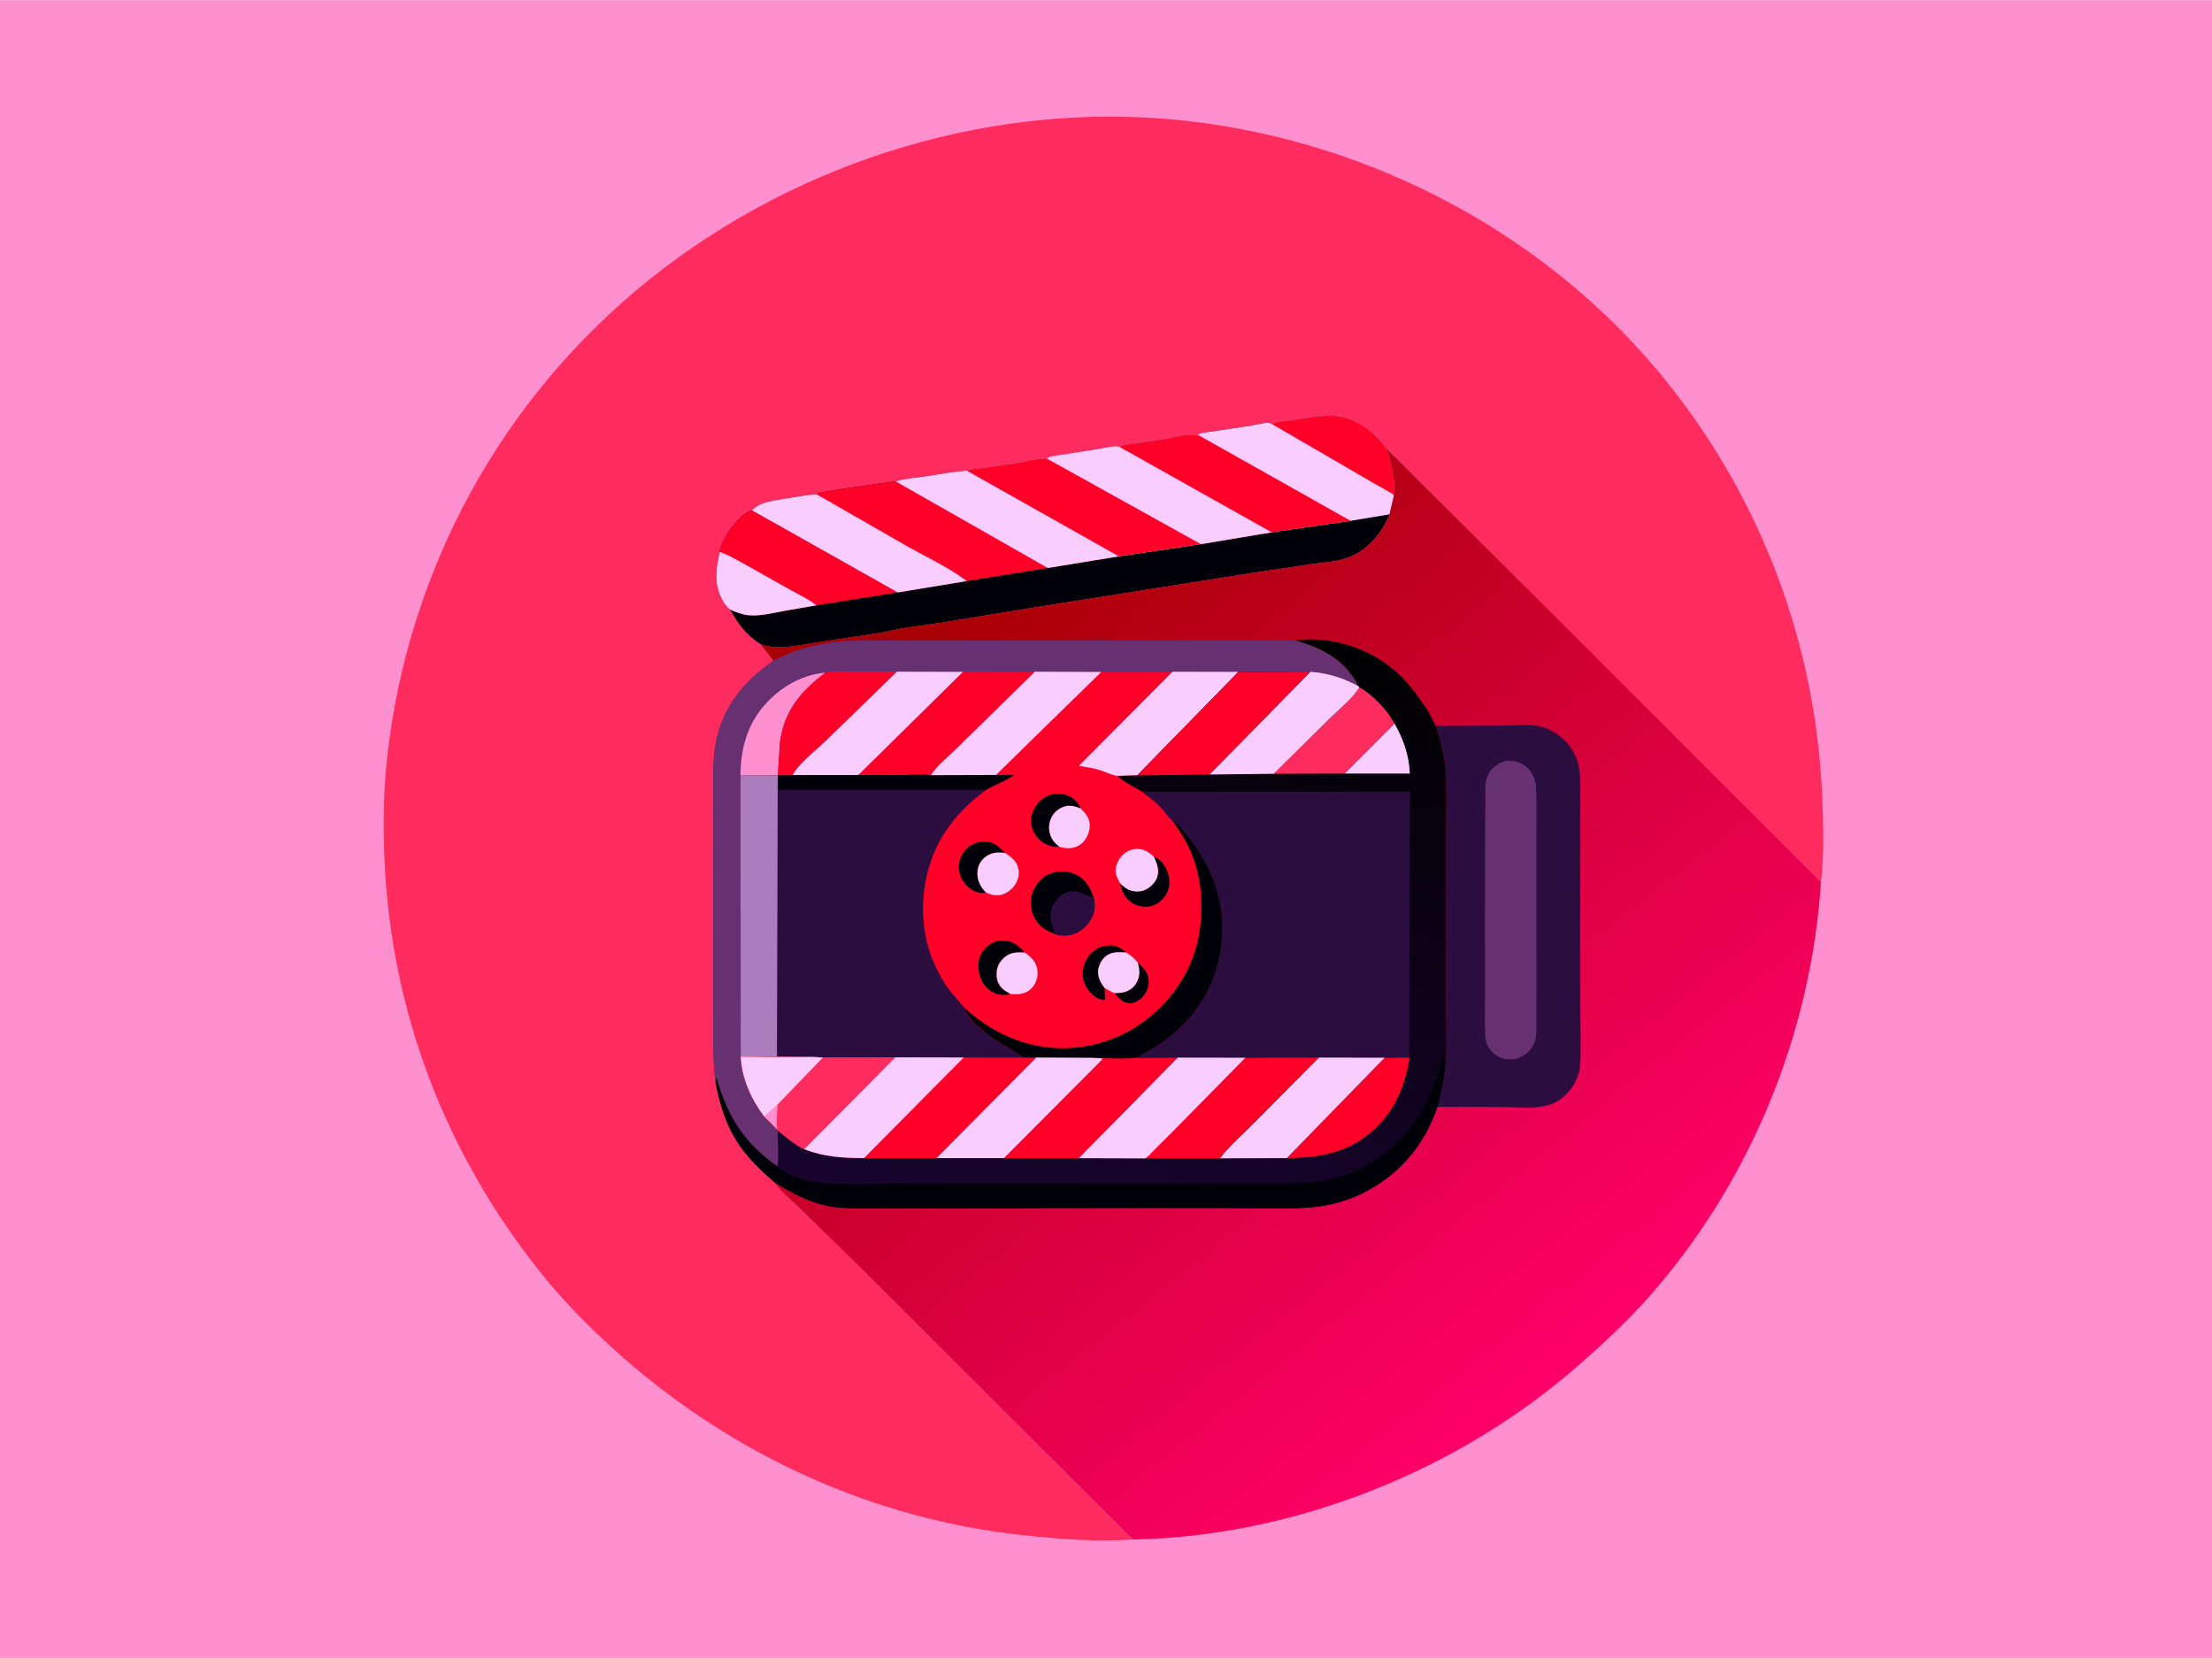<svg version="1.1" xmlns="http://www.w3.org/2000/svg" style="display: block;" viewBox="0 0 2048 1535" width="1366" height="1024">
<defs>
	<linearGradient id="Gradient1" gradientUnits="userSpaceOnUse" x1="860.788" y1="533.156" x2="1454.19" y2="1269.6">
		<stop class="stop0" offset="0" stop-opacity="1" stop-color="rgb(165,0,0)"/>
		<stop class="stop1" offset="1" stop-opacity="1" stop-color="rgb(255,1,105)"/>
	</linearGradient>
	<linearGradient id="Gradient2" gradientUnits="userSpaceOnUse" x1="1107.22" y1="572.633" x2="1006.81" y2="1137.31">
		<stop class="stop0" offset="0" stop-opacity="1" stop-color="rgb(0,0,1)"/>
		<stop class="stop1" offset="1" stop-opacity="1" stop-color="rgb(24,4,45)"/>
	</linearGradient>
</defs>
<path transform="translate(0,0)" fill="rgb(254,144,208)" d="M -0 -0 L 2048 0 L 2048 1535 L -0 1535 L -0 -0 z"/>
<path transform="translate(0,0)" fill="rgb(254,44,94)" d="M 1048.86 1425.33 C 1015.18 1427.7 980.371 1424.94 946.876 1421.32 C 809.671 1406.51 681.823 1348.52 578.047 1257.89 C 550.438 1233.78 524.381 1207.9 501.398 1179.27 C 412.386 1068.37 361.545 935.972 355.898 793.635 C 354.689 763.154 355.052 731.834 358.407 701.476 C 377.733 526.636 464.831 367.46 602.515 257.66 C 740.848 147.342 923.104 91.9 1099.43 111.883 C 1272.21 131.464 1436.42 218.967 1544.98 355.59 C 1631.57 464.561 1680.95 596.851 1687.02 735.831 C 1688.18 762.342 1689.02 790.142 1685.98 816.517 L 1436.34 566.93 L 1283.47 414.879 C 1288.27 429.152 1291.82 443.573 1290.64 458.799 L 1286.57 476.081 C 1279.56 493.098 1267.27 508.274 1250 515.422 C 1238.54 520.165 1225.39 520.586 1213.22 522.366 L 1157.62 530.641 L 956.571 562.489 L 870.295 576.627 C 853.048 579.388 834.866 580.893 817.965 585.421 L 755.607 594.858 C 739.359 597.268 720.356 602.394 704.457 596.49 L 716.177 611.655 C 688.633 630.415 669.036 654.268 662.63 687.871 C 659.223 705.742 660.463 724.908 660.399 743.081 L 660.298 827.108 L 660.33 930.148 C 660.345 953.914 659.36 977.985 662.306 1001.6 L 662.427 1001.7 C 666.099 1020.92 671.358 1039.24 681.806 1056.01 C 691.067 1070.87 703.732 1083 716.878 1094.4 C 722.519 1103.29 733.245 1111.71 740.789 1119.13 L 797.74 1174.74 L 944.027 1320.91 L 1048.86 1425.33 z"/>
<path transform="translate(0,0)" fill="rgb(0,0,8)" d="M 1177.61 392.505 C 1182.71 389.7 1190.59 389.79 1196.42 388.978 C 1212.73 386.705 1229.75 382.049 1246.01 386.764 C 1260.95 391.098 1274.4 402.404 1283.47 414.879 C 1288.27 429.152 1291.82 443.573 1290.64 458.799 L 1286.57 476.081 C 1279.56 493.098 1267.27 508.274 1250 515.422 C 1238.54 520.165 1225.39 520.586 1213.22 522.366 L 1157.62 530.641 L 956.571 562.489 L 870.295 576.627 C 853.048 579.388 834.866 580.893 817.965 585.421 L 755.607 594.858 C 739.359 597.268 720.356 602.394 704.457 596.49 C 691.253 588.336 683.49 577.731 676.003 564.371 C 673.781 562.514 671.977 560.708 670.431 558.248 C 660.535 542.498 662.527 527.974 666.394 510.87 C 667.249 504.852 670.537 498.56 673.797 493.495 C 678.046 486.895 688.203 474.15 696.254 472.411 C 703.61 464.301 717.669 463.092 727.75 461.433 C 737.073 459.9 746.43 458.204 755.85 457.432 C 760.016 454.506 818.552 447.225 829.164 445.548 C 837.775 442.916 847.59 442.302 856.5 440.994 C 869.31 439.112 882.185 436.643 895.09 435.584 C 900.262 433.797 906.209 433.581 911.628 432.886 L 938.544 429.068 C 948.344 427.614 959.192 424.435 968.97 424.34 C 972.849 421.911 979.343 421.603 983.864 420.859 L 1016.8 415.66 C 1022.76 414.739 1030.13 412.539 1036.01 413.449 C 1039.96 411.524 1044.21 411.437 1048.5 410.817 L 1071.62 407.484 C 1083.09 405.78 1097.7 401.333 1108.93 402.397 C 1109.61 401.944 1109.75 401.809 1110.63 401.5 C 1114.84 400.028 1120.4 399.768 1124.9 399.038 L 1157.04 394.172 C 1162.5 393.356 1169.05 391.342 1174.5 391.426 C 1175.74 391.445 1176.55 391.945 1177.61 392.505 z"/>
<path transform="translate(0,0)" fill="rgb(255,0,41)" d="M 666.394 510.87 C 667.249 504.852 670.537 498.56 673.797 493.495 C 678.046 486.895 688.203 474.15 696.254 472.411 L 831.232 548.436 L 755.894 560.389 L 726.246 565.516 C 715.726 567.422 703.383 570.63 692.708 569.507 C 687.051 568.911 681.201 566.608 676.003 564.371 C 673.781 562.514 671.977 560.708 670.431 558.248 C 660.535 542.498 662.527 527.974 666.394 510.87 z"/>
<path transform="translate(0,0)" fill="rgb(250,205,255)" d="M 666.394 510.87 C 675.502 514.21 684.013 519.282 692.489 523.971 L 729.273 544.668 C 737.784 549.546 748.312 554.268 755.894 560.389 L 726.246 565.516 C 715.726 567.422 703.383 570.63 692.708 569.507 C 687.051 568.911 681.201 566.608 676.003 564.371 C 673.781 562.514 671.977 560.708 670.431 558.248 C 660.535 542.498 662.527 527.974 666.394 510.87 z"/>
<path transform="translate(0,0)" fill="rgb(255,0,41)" d="M 829.164 445.548 C 837.775 442.916 847.59 442.302 856.5 440.994 C 869.31 439.112 882.185 436.643 895.09 435.584 L 1036.08 515.009 L 970.122 525.799 L 895.035 537.903 L 831.232 548.436 L 696.254 472.411 C 703.61 464.301 717.669 463.092 727.75 461.433 C 737.073 459.9 746.43 458.204 755.85 457.432 C 760.016 454.506 818.552 447.225 829.164 445.548 z"/>
<path transform="translate(0,0)" fill="rgb(250,205,255)" d="M 829.164 445.548 C 837.775 442.916 847.59 442.302 856.5 440.994 C 869.31 439.112 882.185 436.643 895.09 435.584 L 1036.08 515.009 L 970.122 525.799 L 829.164 445.548 z"/>
<path transform="translate(0,0)" fill="rgb(250,205,255)" d="M 696.254 472.411 C 703.61 464.301 717.669 463.092 727.75 461.433 C 737.073 459.9 746.43 458.204 755.85 457.432 L 841.29 506.464 C 858.355 516.016 877.915 525.139 893.509 536.791 L 895.035 537.903 L 831.232 548.436 L 696.254 472.411 z"/>
<path transform="translate(0,0)" fill="rgb(250,205,255)" d="M 1177.61 392.505 C 1182.71 389.7 1190.59 389.79 1196.42 388.978 C 1212.73 386.705 1229.75 382.049 1246.01 386.764 C 1260.95 391.098 1274.4 402.404 1283.47 414.879 C 1288.27 429.152 1291.82 443.573 1290.64 458.799 L 1286.57 476.081 L 1250.5 482.13 L 1177.3 492.765 L 1111.8 503.681 L 1036.08 515.009 L 895.09 435.584 C 900.262 433.797 906.209 433.581 911.628 432.886 L 938.544 429.068 C 948.344 427.614 959.192 424.435 968.97 424.34 C 972.849 421.911 979.343 421.603 983.864 420.859 L 1016.8 415.66 C 1022.76 414.739 1030.13 412.539 1036.01 413.449 C 1039.96 411.524 1044.21 411.437 1048.5 410.817 L 1071.62 407.484 C 1083.09 405.78 1097.7 401.333 1108.93 402.397 C 1109.61 401.944 1109.75 401.809 1110.63 401.5 C 1114.84 400.028 1120.4 399.768 1124.9 399.038 L 1157.04 394.172 C 1162.5 393.356 1169.05 391.342 1174.5 391.426 C 1175.74 391.445 1176.55 391.945 1177.61 392.505 z"/>
<path transform="translate(0,0)" fill="rgb(255,0,41)" d="M 1177.61 392.505 C 1182.71 389.7 1190.59 389.79 1196.42 388.978 C 1212.73 386.705 1229.75 382.049 1246.01 386.764 C 1260.95 391.098 1274.4 402.404 1283.47 414.879 C 1288.27 429.152 1291.82 443.573 1290.64 458.799 C 1289.36 456.723 1286.5 455.586 1284.4 454.401 L 1267.54 444.784 L 1177.61 392.505 z"/>
<path transform="translate(0,0)" fill="rgb(255,0,41)" d="M 1036.01 413.449 C 1039.96 411.524 1044.21 411.437 1048.5 410.817 L 1071.62 407.484 C 1083.09 405.78 1097.7 401.333 1108.93 402.397 L 1250.5 482.13 L 1177.3 492.765 L 1036.01 413.449 z"/>
<path transform="translate(0,0)" fill="rgb(255,0,41)" d="M 968.97 424.34 C 972.849 421.911 979.343 421.603 983.864 420.859 L 1016.8 415.66 C 1022.76 414.739 1030.13 412.539 1036.01 413.449 L 1177.3 492.765 L 1111.8 503.681 L 1036.08 515.009 L 895.09 435.584 C 900.262 433.797 906.209 433.581 911.628 432.886 L 938.544 429.068 C 948.344 427.614 959.192 424.435 968.97 424.34 z"/>
<path transform="translate(0,0)" fill="rgb(250,205,255)" d="M 968.97 424.34 C 972.849 421.911 979.343 421.603 983.864 420.859 L 1016.8 415.66 C 1022.76 414.739 1030.13 412.539 1036.01 413.449 L 1177.3 492.765 L 1111.8 503.681 L 968.97 424.34 z"/>
<path transform="translate(0,0)" fill="url(#Gradient1)" d="M 1283.47 414.879 L 1436.34 566.93 L 1685.98 816.517 C 1676.79 957.866 1619.91 1095.67 1525.87 1201.59 C 1506.17 1223.78 1484.24 1244.1 1461.95 1263.66 C 1350.01 1361.91 1198.12 1422.57 1048.86 1425.33 L 944.027 1320.91 L 797.74 1174.74 L 740.789 1119.13 C 733.245 1111.71 722.519 1103.29 716.878 1094.4 C 703.732 1083 691.067 1070.87 681.806 1056.01 C 671.358 1039.24 666.099 1020.92 662.427 1001.7 L 662.306 1001.6 C 659.36 977.985 660.345 953.914 660.33 930.148 L 660.298 827.108 L 660.399 743.081 C 660.463 724.908 659.223 705.742 662.63 687.871 C 669.036 654.268 688.633 630.415 716.177 611.655 L 704.457 596.49 C 720.356 602.394 739.359 597.268 755.607 594.858 L 817.965 585.421 C 834.866 580.893 853.048 579.388 870.295 576.627 L 956.571 562.489 L 1157.62 530.641 L 1213.22 522.366 C 1225.39 520.586 1238.54 520.165 1250 515.422 C 1267.27 508.274 1279.56 493.098 1286.57 476.081 L 1290.64 458.799 C 1291.82 443.573 1288.27 429.152 1283.47 414.879 z"/>
<path transform="translate(0,0)" fill="rgb(43,13,63)" d="M 1329.28 672.002 L 1390.08 671.792 C 1401.95 671.76 1419.06 669.587 1430.17 673.665 C 1442.52 678.196 1452.55 687.273 1458.36 699.15 C 1461.05 704.638 1462.36 710.917 1462.74 716.979 C 1463.65 731.568 1462.93 746.668 1462.95 761.304 L 1463.07 848.799 L 1463.18 939.543 C 1463.19 954.905 1463.89 970.675 1463.01 986 C 1462.8 989.655 1462.05 992.902 1460.78 996.331 C 1456.8 1007.13 1449.09 1016.47 1438.51 1021.31 C 1424.67 1027.62 1404.55 1024.88 1389.58 1024.86 L 1330.87 1024.71 C 1334.88 1010.97 1337.06 998.391 1338.25 984.114 C 1340.04 971.071 1338.98 956.964 1338.98 943.799 L 1338.91 869.803 L 1338.81 770.652 C 1338.82 751.633 1339.77 732.002 1338.29 713.054 C 1337.13 698.264 1334 685.943 1329.28 672.002 z"/>
<path transform="translate(0,0)" fill="rgb(102,48,113)" d="M 1394.42 704.174 C 1398.48 703.918 1402.17 704.342 1406 705.746 C 1412.54 708.144 1417.45 713.262 1420.12 719.636 C 1421.14 722.075 1421.86 724.917 1422.01 727.563 C 1423.24 748.263 1422.32 769.631 1422.44 790.408 L 1422.59 914.221 L 1422.44 946.393 C 1422.4 952.452 1423.01 960.18 1420.5 965.767 C 1416.88 973.791 1412.04 977.088 1404.01 980.264 C 1399.26 980.79 1395.3 981.161 1390.65 979.644 C 1384.45 977.623 1379.56 972.86 1376.91 966.929 C 1375.85 964.566 1375.28 961.633 1375.12 959.059 C 1374.39 946.479 1374.96 933.519 1374.93 920.906 L 1374.91 846.591 L 1375.01 769.383 L 1375.29 726.712 C 1375.47 723.434 1376.31 720.453 1377.7 717.475 C 1381.19 710.019 1386.96 706.752 1394.42 704.174 z"/>
<path transform="translate(0,0)" fill="rgb(102,48,113)" d="M 704.457 596.49 C 720.356 602.394 739.359 597.268 755.607 594.858 L 817.965 585.421 L 817.434 587.032 C 809.538 588.54 799.479 588.871 792 591.51 C 797.948 591.508 829.428 593.056 832 590.51 L 1024.86 591.591 L 1025.68 592.805 L 1199.53 592.848 C 1223.63 599.826 1244.07 610.007 1256.61 633.066 L 1257.55 635.108 C 1242.91 627.166 1229.88 623.253 1213.31 621.771 L 1146.65 621.981 L 1085.6 621.848 L 1019.62 622.064 L 958.169 621.838 L 885.033 693.501 C 878.04 700.512 866.977 709.3 861.923 717.612 C 854.538 716.705 845.943 717.482 838.415 717.463 L 777.536 717.657 L 734.013 717.682 L 720.157 718.065 L 685.575 718.135 L 685.809 978.282 C 686.843 998.638 695.44 1017.66 707.657 1033.83 L 719.618 1045.72 L 719.955 1046.43 C 720.003 1057.05 721.383 1069.55 719.759 1079.93 C 689.46 1058.99 673.366 1033.78 663.5 998.553 L 662.427 1001.7 L 662.306 1001.6 C 659.36 977.985 660.345 953.914 660.33 930.148 L 660.298 827.108 L 660.399 743.081 C 660.463 724.908 659.223 705.742 662.63 687.871 C 669.036 654.268 688.633 630.415 716.177 611.655 L 704.457 596.49 z"/>
<path transform="translate(0,0)" fill="rgb(168,0,4)" d="M 704.457 596.49 C 720.356 602.394 739.359 597.268 755.607 594.858 L 817.965 585.421 L 817.434 587.032 C 809.538 588.54 799.479 588.871 792 591.51 C 797.948 591.508 829.428 593.056 832 590.51 L 1024.86 591.591 L 1025.68 592.805 L 850.866 592.859 L 805.129 593.073 C 795.44 593.14 785.517 592.775 775.89 593.941 C 754.659 596.512 735.066 601.332 716.177 611.655 L 704.457 596.49 z"/>
<path transform="translate(0,0)" fill="rgb(254,144,208)" d="M 685.575 718.135 C 685.672 694.804 691.01 673.002 706.281 654.643 C 720.974 636.979 741.285 624.762 764.312 622.625 C 741.487 639.927 726.103 657.89 722.108 687.287 L 720.157 718.065 L 685.575 718.135 z"/>
<path transform="translate(0,0)" fill="rgb(255,0,41)" d="M 764.312 622.625 C 771.625 620.969 779.988 621.685 787.484 621.671 L 830.482 621.775 L 764.249 686.189 C 757.43 692.715 736.519 709.721 734.013 717.682 L 720.157 718.065 L 722.108 687.287 C 726.103 657.89 741.487 639.927 764.312 622.625 z"/>
<path transform="translate(0,0)" fill="rgb(250,205,255)" d="M 830.482 621.775 L 891.69 622.002 L 817.213 695.489 L 801.179 711.179 C 799.349 712.948 796.688 716.198 794.539 717.409 C 792.508 718.554 780.604 717.612 777.536 717.657 L 734.013 717.682 C 736.519 709.721 757.43 692.715 764.249 686.189 L 830.482 621.775 z"/>
<path transform="translate(0,0)" fill="rgb(255,0,41)" d="M 891.69 622.002 L 958.169 621.838 L 885.033 693.501 C 878.04 700.512 866.977 709.3 861.923 717.612 C 854.538 716.705 845.943 717.482 838.415 717.463 L 777.536 717.657 C 780.604 717.612 792.508 718.554 794.539 717.409 C 796.688 716.198 799.349 712.948 801.179 711.179 L 817.213 695.489 L 891.69 622.002 z"/>
<path transform="translate(0,0)" fill="rgb(43,13,63)" d="M 922.103 717.433 L 939.322 717.251 C 931.829 722.845 921.524 726.365 913.268 731.164 C 882.714 753.435 862.249 781.844 856.355 820.031 C 850.932 855.163 858.569 889.041 879.85 917.629 L 893.369 933.374 C 893.858 940.117 906.813 951.25 912.142 955.832 C 923.011 965.177 935.957 970.429 947.067 979.114 L 892.298 979.041 L 828.727 978.907 L 761.891 979.041 L 759.18 978.922 L 685.809 978.282 L 685.575 718.135 L 720.157 718.065 L 734.013 717.682 L 777.536 717.657 L 838.415 717.463 C 845.943 717.482 854.538 716.705 861.923 717.612 L 922.103 717.433 z"/>
<path transform="translate(0,0)" fill="rgb(0,0,8)" d="M 922.103 717.433 L 939.322 717.251 C 931.829 722.845 921.524 726.365 913.268 731.164 L 720.05 731.154 L 720.157 718.065 L 734.013 717.682 L 777.536 717.657 L 838.415 717.463 C 845.943 717.482 854.538 716.705 861.923 717.612 L 922.103 717.433 z"/>
<path transform="translate(0,0)" fill="rgb(172,125,189)" d="M 685.575 718.135 L 720.157 718.065 L 720.05 731.154 L 719.333 977.981 L 744.017 978.235 C 748.956 978.293 754.342 977.89 759.18 978.922 L 685.809 978.282 L 685.575 718.135 z"/>
<path transform="translate(0,0)" fill="rgb(255,0,41)" d="M 1085.6 621.848 L 1146.65 621.981 L 1052.92 717.861 L 1035.16 718.306 C 1037.36 722.666 1052.84 729.878 1057.73 733.005 C 1063.79 737.668 1069.94 742.385 1075.26 747.909 C 1077.21 749.935 1083.26 758.494 1085.28 759.197 C 1090.37 761.712 1094.05 766.942 1097.59 771.284 C 1109.83 786.29 1119.2 801.699 1125.44 820.119 C 1135.67 850.346 1133.35 886.748 1119.19 915.371 C 1108.14 937.688 1092.78 953.734 1072.33 967.604 C 1066.05 971.858 1059.23 975.095 1052.95 979.218 C 1039.34 980.815 1024.27 979.516 1010.51 979.383 L 959.237 979.157 L 947.067 979.114 C 935.957 970.429 923.011 965.177 912.142 955.832 C 906.813 951.25 893.858 940.117 893.369 933.374 L 879.85 917.629 C 858.569 889.041 850.932 855.163 856.355 820.031 C 862.249 781.844 882.714 753.435 913.268 731.164 C 921.524 726.365 931.829 722.845 939.322 717.251 L 922.103 717.433 L 861.923 717.612 C 866.977 709.3 878.04 700.512 885.033 693.501 L 958.169 621.838 L 1019.62 622.064 L 1085.6 621.848 z"/>
<path transform="translate(0,0)" fill="rgb(0,0,8)" d="M 1053.51 891.038 C 1058.38 895.511 1063.08 900.497 1063.52 907.5 C 1063.87 912.999 1061.67 918.915 1057.9 922.932 C 1055.07 925.949 1050.58 928.704 1046.33 928.775 C 1041.43 928.857 1037.65 925.896 1034.46 922.5 L 1031.86 919.418 C 1034.48 919.322 1037.22 919.271 1039.8 918.769 C 1044.47 917.858 1049.33 914.732 1051.8 910.608 C 1055.89 903.768 1055.17 898.33 1053.51 891.038 z"/>
<path transform="translate(0,0)" fill="rgb(0,0,8)" d="M 1022.65 914.605 L 1023.17 925 L 1021.5 925.986 C 1018.4 925.056 1015.48 924.118 1012.88 922.131 C 1007.51 918.039 1003.16 910.897 1002.47 904.131 C 1001.74 896.955 1004.47 889.2 1009.07 883.72 C 1013.57 878.365 1020.09 875.613 1027 875.259 C 1033.46 874.927 1038.13 877.716 1042.72 881.801 C 1035.73 881.424 1028.62 880.807 1023.03 885.908 C 1019.52 889.106 1016.64 894.994 1016.68 899.784 C 1016.72 905.811 1019.2 909.819 1022.65 914.605 z"/>
<path transform="translate(0,0)" fill="rgb(0,0,8)" d="M 1068.32 793.132 C 1073.14 794.613 1077.23 799.315 1079.45 803.728 C 1082.75 810.296 1083.88 817.468 1081.32 824.466 C 1079.18 830.342 1074.25 835.459 1068.5 837.915 C 1063.02 840.254 1055.83 839.75 1050.54 837.195 C 1044.06 834.075 1040.16 828.686 1037.99 821.942 C 1037.56 820.615 1037.34 819.569 1037.32 818.178 C 1039.54 820.012 1041.95 822.194 1044.54 823.481 C 1048.74 825.571 1054.91 825.873 1059.33 824.197 C 1064.27 822.321 1069.57 817.351 1071.3 812.276 C 1073.68 805.315 1071.1 799.39 1068.32 793.132 z"/>
<path transform="translate(0,0)" fill="rgb(0,0,8)" d="M 913.038 826.379 L 910.174 826.681 C 905.088 826.947 900.095 824.516 896.379 821.155 C 891.516 816.756 888.032 810.669 887.771 804.024 C 887.517 797.578 889.645 791.226 894.108 786.481 C 898.863 781.424 905.074 779.195 911.92 779.166 C 920.237 779.13 925.083 784.138 930.55 789.623 C 923.401 788.848 917.757 788.933 911.818 793.774 C 907.897 796.969 905.374 801.635 905.014 806.697 C 904.487 814.11 907.05 819.865 911.901 825.254 L 913.038 826.379 z"/>
<path transform="translate(0,0)" fill="rgb(0,0,8)" d="M 980.863 783.977 C 978.105 784.058 975.565 783.913 972.898 783.203 C 966.312 781.448 961.145 777.444 957.744 771.48 C 954.533 765.851 953.674 759.112 955.693 752.889 C 958.013 745.738 963.51 739.684 970.338 736.619 C 975.514 734.295 983.006 734.307 988.262 736.397 C 993.862 738.622 998.329 742.982 1000.75 748.488 C 994.372 746.145 989.085 744.562 982.62 747.802 C 977.592 750.321 973.905 754.554 972.246 759.942 C 970.626 765.207 971.086 770.858 973.624 775.783 C 975.401 779.229 977.965 781.507 980.863 783.977 z"/>
<path transform="translate(0,0)" fill="rgb(0,0,8)" d="M 935.762 920.394 C 933.198 921.022 930.145 921.172 927.5 921.016 C 921.745 920.678 916.124 917.553 912.436 913.203 C 907.199 907.024 905.247 898.633 906.007 890.698 C 906.596 884.554 910.469 879.034 915.177 875.242 C 919.822 871.501 925.838 870.189 931.694 870.914 C 938.527 871.76 944.594 876.538 948.72 881.772 C 941.477 881.537 935.202 881.459 929.508 886.756 C 925.219 890.746 922.892 895.222 922.753 901.152 C 922.627 906.575 923.896 910.981 927.804 914.964 C 929.957 917.158 933.129 918.822 935.762 920.394 z"/>
<path transform="translate(0,0)" fill="rgb(250,205,255)" d="M 1022.65 914.605 C 1019.2 909.819 1016.72 905.811 1016.68 899.784 C 1016.64 894.994 1019.52 889.106 1023.03 885.908 C 1028.62 880.807 1035.73 881.424 1042.72 881.801 C 1047.07 884.492 1050.07 887.132 1053.37 891.04 L 1053.51 891.038 C 1055.17 898.33 1055.89 903.768 1051.8 910.608 C 1049.33 914.732 1044.47 917.858 1039.8 918.769 C 1037.22 919.271 1034.48 919.322 1031.86 919.418 C 1028.58 918.127 1025.68 916.386 1022.65 914.605 z"/>
<path transform="translate(0,0)" fill="rgb(250,205,255)" d="M 980.863 783.977 C 977.965 781.507 975.401 779.229 973.624 775.783 C 971.086 770.858 970.626 765.207 972.246 759.942 C 973.905 754.554 977.592 750.321 982.62 747.802 C 989.085 744.562 994.372 746.145 1000.75 748.488 C 1005.47 753.367 1009.34 757.978 1008.95 765.28 C 1008.65 771.094 1005.57 777.676 1000.97 781.27 C 996.217 784.98 991.011 785.789 985.163 784.937 L 980.863 783.977 z"/>
<path transform="translate(0,0)" fill="rgb(250,205,255)" d="M 935.762 920.394 C 933.129 918.822 929.957 917.158 927.804 914.964 C 923.896 910.981 922.627 906.575 922.753 901.152 C 922.892 895.222 925.219 890.746 929.508 886.756 C 935.202 881.459 941.477 881.537 948.72 881.772 C 954.732 886.202 959.214 889.979 960.471 897.787 C 961.293 902.893 959.876 908.759 956.808 912.938 C 953.385 917.6 948.492 919.881 942.849 920.434 L 935.762 920.394 z"/>
<path transform="translate(0,0)" fill="rgb(250,205,255)" d="M 913.038 826.379 L 911.901 825.254 C 907.05 819.865 904.487 814.11 905.014 806.697 C 905.374 801.635 907.897 796.969 911.818 793.774 C 917.757 788.933 923.401 788.848 930.55 789.623 C 936.284 793.231 941.14 796.999 942.838 804 C 944.026 808.899 942.699 814.589 940.005 818.781 C 936.946 823.539 931.639 827.586 926 828.581 C 921.284 829.414 917.328 828.261 913.038 826.379 z"/>
<path transform="translate(0,0)" fill="rgb(250,205,255)" d="M 1037.32 818.178 C 1035.36 814.776 1033.06 810.684 1032.85 806.7 C 1032.59 802.016 1035.32 795.988 1038.43 792.509 C 1041.76 788.786 1046.76 786.163 1051.76 785.957 C 1058.94 785.662 1063.25 788.486 1068.32 793.132 C 1071.1 799.39 1073.68 805.315 1071.3 812.276 C 1069.57 817.351 1064.27 822.321 1059.33 824.197 C 1054.91 825.873 1048.74 825.571 1044.54 823.481 C 1041.95 822.194 1039.54 820.012 1037.32 818.178 z"/>
<path transform="translate(0,0)" fill="rgb(0,0,8)" d="M 976.704 864.588 L 975.017 864.038 C 966.979 861.14 960.65 856.055 957.076 848.197 C 953.988 841.408 953.421 832.93 956.131 825.936 C 958.8 819.05 964.409 811.95 971.402 809.183 C 979.561 805.955 988.365 805.781 996.325 809.639 C 1005.04 813.865 1009.71 822.118 1012.54 830.966 C 1014.33 838.49 1013.68 844.926 1009.71 851.703 C 1005.92 858.168 998.549 863.873 991.173 865.497 C 986.759 866.468 980.883 866.302 976.704 864.588 z"/>
<path transform="translate(0,0)" fill="rgb(43,13,63)" d="M 976.704 864.588 C 974.148 856.926 971.496 851.908 973.174 843.526 C 974.457 837.116 978.256 831.39 983.953 828.05 C 996.058 820.952 1000.81 828.046 1011.92 830.824 L 1012.54 830.966 C 1014.33 838.49 1013.68 844.926 1009.71 851.703 C 1005.92 858.168 998.549 863.873 991.173 865.497 C 986.759 866.468 980.883 866.302 976.704 864.588 z"/>
<path transform="translate(0,0)" fill="rgb(250,205,255)" d="M 1085.6 621.848 L 1146.65 621.981 L 1052.92 717.861 L 1035.16 718.306 C 1029.81 717.987 1023.25 714.4 1018 712.846 C 1011.73 710.99 1005.28 709.979 998.821 709.015 L 1085.6 621.848 z"/>
<path transform="translate(0,0)" fill="rgb(250,205,255)" d="M 958.169 621.838 L 1019.62 622.064 L 922.103 717.433 L 861.923 717.612 C 866.977 709.3 878.04 700.512 885.033 693.501 L 958.169 621.838 z"/>
<path transform="translate(0,0)" fill="rgb(0,0,8)" d="M 1085.28 759.197 C 1090.37 761.712 1094.05 766.942 1097.59 771.284 C 1109.83 786.29 1119.2 801.699 1125.44 820.119 C 1135.67 850.346 1133.35 886.748 1119.19 915.371 C 1108.14 937.688 1092.78 953.734 1072.33 967.604 C 1066.05 971.858 1059.23 975.095 1052.95 979.218 C 1039.34 980.815 1024.27 979.516 1010.51 979.383 L 959.237 979.157 L 947.067 979.114 C 935.957 970.429 923.011 965.177 912.142 955.832 C 906.813 951.25 893.858 940.117 893.369 933.374 C 912.467 950.774 934.468 962.89 959.906 968.095 C 991.641 974.589 1026.49 967.55 1053.43 949.65 C 1081.98 930.682 1102.84 901.961 1109.57 868.046 C 1114.89 841.236 1112.87 811.485 1101.59 786.427 C 1097.2 776.662 1091.21 768.067 1085.28 759.197 z"/>
<path transform="translate(0,0)" fill="url(#Gradient2)" d="M 1199.53 592.848 C 1229.36 588.802 1262.43 598.362 1286.19 616.563 C 1301.84 628.549 1311.32 642.338 1322.25 658.266 L 1329.28 672.002 C 1334 685.943 1337.13 698.264 1338.29 713.054 C 1339.77 732.002 1338.82 751.633 1338.81 770.652 L 1338.91 869.803 L 1338.98 943.799 C 1338.98 956.964 1340.04 971.071 1338.25 984.114 C 1337.06 998.391 1334.88 1010.97 1330.87 1024.71 C 1318.48 1060.97 1294.92 1088.3 1260.68 1105.14 C 1246.75 1111.99 1230.3 1116.32 1214.84 1117.7 C 1193.25 1119.62 1170.99 1118.51 1149.3 1118.45 L 1038.55 1118.33 L 883.071 1118.67 L 784.389 1118.55 C 774.025 1118.05 764.101 1116.56 754.245 1113.19 C 740.907 1108.62 728.747 1101.92 716.878 1094.4 C 703.732 1083 691.067 1070.87 681.806 1056.01 C 671.358 1039.24 666.099 1020.92 662.427 1001.7 L 663.5 998.553 C 673.366 1033.78 689.46 1058.99 719.759 1079.93 C 721.383 1069.55 720.003 1057.05 719.955 1046.43 L 719.618 1045.72 L 707.657 1033.83 C 695.44 1017.66 686.843 998.638 685.809 978.282 L 759.18 978.922 L 761.891 979.041 L 828.727 978.907 L 892.298 979.041 L 947.067 979.114 L 959.237 979.157 L 1010.51 979.383 C 1024.27 979.516 1039.34 980.815 1052.95 979.218 C 1059.23 975.095 1066.05 971.858 1072.33 967.604 C 1092.78 953.734 1108.14 937.688 1119.19 915.371 C 1133.35 886.748 1135.67 850.346 1125.44 820.119 C 1119.2 801.699 1109.83 786.29 1097.59 771.284 C 1094.05 766.942 1090.37 761.712 1085.28 759.197 C 1083.26 758.494 1077.21 749.935 1075.26 747.909 C 1069.94 742.385 1063.79 737.668 1057.73 733.005 C 1052.84 729.878 1037.36 722.666 1035.16 718.306 L 1052.92 717.861 L 1146.65 621.981 L 1213.31 621.771 C 1229.88 623.253 1242.91 627.166 1257.55 635.108 L 1256.61 633.066 C 1244.07 610.007 1223.63 599.826 1199.53 592.848 z"/>
<path transform="translate(0,0)" fill="rgb(250,205,255)" d="M 1291.07 669.726 C 1299.3 683.882 1304.77 699.68 1305.27 716.159 L 1244.79 716.105 L 1291.07 669.726 z"/>
<path transform="translate(0,0)" fill="rgb(255,0,41)" d="M 1282.17 979.064 L 1305.06 979.063 C 1300.41 1009.13 1288.59 1034.47 1263.46 1052.89 C 1241.9 1068.69 1217.31 1071.9 1191.41 1072.21 L 1282.17 979.064 z"/>
<path transform="translate(0,0)" fill="rgb(254,44,94)" d="M 1258.62 636.254 C 1271.01 643.337 1284.32 657.116 1291.07 669.726 L 1244.79 716.105 L 1179.29 716.35 L 1229.85 666.39 C 1238.86 657.402 1252.03 647.056 1258.62 636.254 z"/>
<path transform="translate(0,0)" fill="rgb(250,205,255)" d="M 1213.31 621.771 C 1229.88 623.253 1242.91 627.166 1257.55 635.108 L 1258.62 636.254 C 1252.03 647.056 1238.86 657.402 1229.85 666.39 L 1179.29 716.35 L 1119.65 717.039 L 1213.31 621.771 z"/>
<path transform="translate(0,0)" fill="rgb(250,205,255)" d="M 1221.17 978.957 L 1282.17 979.064 L 1191.41 1072.21 L 1129.2 1072.44 C 1137.27 1062.13 1147.61 1052.89 1156.88 1043.62 L 1221.17 978.957 z"/>
<path transform="translate(0,0)" fill="rgb(255,0,41)" d="M 1146.65 621.981 L 1213.31 621.771 L 1119.65 717.039 L 1052.92 717.861 L 1146.65 621.981 z"/>
<path transform="translate(0,0)" fill="rgb(255,0,41)" d="M 1090.41 979.005 L 1153.18 979.095 L 1221.17 978.957 L 1156.88 1043.62 C 1147.61 1052.89 1137.27 1062.13 1129.2 1072.44 L 1060.22 1072.46 L 998.549 1072.28 L 1090.41 979.005 z"/>
<path transform="translate(0,0)" fill="rgb(250,205,255)" d="M 1090.41 979.005 L 1153.18 979.095 L 1087 1046.36 L 1068.36 1064.96 C 1065.95 1067.34 1063.19 1070.81 1060.22 1072.46 L 998.549 1072.28 L 1090.41 979.005 z"/>
<path transform="translate(0,0)" fill="rgb(255,0,41)" d="M 1052.95 979.218 L 1090.41 979.005 L 998.549 1072.28 L 929.464 1072.23 L 866.767 1072.23 L 959.237 979.157 L 1010.51 979.383 C 1024.27 979.516 1039.34 980.815 1052.95 979.218 z"/>
<path transform="translate(0,0)" fill="rgb(250,205,255)" d="M 959.237 979.157 L 1010.51 979.383 L 1020 979.791 L 1020.5 980.869 L 929.464 1072.23 L 866.767 1072.23 L 959.237 979.157 z"/>
<path transform="translate(0,0)" fill="rgb(0,0,8)" d="M 719.759 1079.93 L 720.396 1080.73 C 729.034 1088.43 746.174 1093.33 757.311 1094.63 C 781.844 1097.47 808.058 1095.75 832.747 1095.74 L 964.038 1095.71 L 1121.37 1095.44 C 1150.88 1095.43 1180.91 1096.56 1210.34 1094.8 C 1264.94 1091.54 1307 1056.58 1326.77 1006.63 C 1329.53 999.647 1331.91 992.506 1334 985.293 C 1334.99 981.833 1335.11 977.147 1337.5 974.436 L 1338.25 984.114 C 1337.06 998.391 1334.88 1010.97 1330.87 1024.71 C 1318.48 1060.97 1294.92 1088.3 1260.68 1105.14 C 1246.75 1111.99 1230.3 1116.32 1214.84 1117.7 C 1193.25 1119.62 1170.99 1118.51 1149.3 1118.45 L 1038.55 1118.33 L 883.071 1118.67 L 784.389 1118.55 C 774.025 1118.05 764.101 1116.56 754.245 1113.19 C 740.907 1108.62 728.747 1101.92 716.878 1094.4 C 703.732 1083 691.067 1070.87 681.806 1056.01 C 671.358 1039.24 666.099 1020.92 662.427 1001.7 L 663.5 998.553 C 673.366 1033.78 689.46 1058.99 719.759 1079.93 z"/>
<path transform="translate(0,0)" fill="rgb(255,0,41)" d="M 685.809 978.282 L 759.18 978.922 L 761.891 979.041 L 828.727 978.907 L 892.298 979.041 L 947.067 979.114 L 959.237 979.157 L 866.767 1072.23 L 799.931 1072.23 C 779.775 1071.97 763.445 1071.31 744.383 1063.85 C 735.518 1059.48 727.487 1052.74 719.955 1046.43 L 719.618 1045.72 L 707.657 1033.83 C 695.44 1017.66 686.843 998.638 685.809 978.282 z"/>
<path transform="translate(0,0)" fill="rgb(250,205,255)" d="M 828.727 978.907 L 892.298 979.041 L 799.931 1072.23 C 779.775 1071.97 763.445 1071.31 744.383 1063.85 L 828.727 978.907 z"/>
<path transform="translate(0,0)" fill="rgb(254,44,94)" d="M 685.809 978.282 L 759.18 978.922 L 761.891 979.041 L 828.727 978.907 L 744.383 1063.85 C 735.518 1059.48 727.487 1052.74 719.955 1046.43 L 719.618 1045.72 L 707.657 1033.83 C 695.44 1017.66 686.843 998.638 685.809 978.282 z"/>
<path transform="translate(0,0)" fill="rgb(254,144,208)" d="M 707.657 1033.83 L 719.815 1022.7 C 719.681 1029.97 718.705 1038.59 719.618 1045.72 L 707.657 1033.83 z"/>
<path transform="translate(0,0)" fill="rgb(250,205,255)" d="M 685.809 978.282 L 759.18 978.922 L 761.891 979.041 L 719.815 1022.7 L 707.657 1033.83 C 695.44 1017.66 686.843 998.638 685.809 978.282 z"/>
<path transform="translate(0,0)" fill="rgb(43,13,63)" d="M 1057.73 733.005 L 1305.38 732.903 L 1304.94 900.19 L 1304.91 953.044 C 1304.91 961.495 1304.21 970.7 1305.06 979.063 L 1282.17 979.064 L 1221.17 978.957 L 1153.18 979.095 L 1090.41 979.005 L 1052.95 979.218 C 1059.23 975.095 1066.05 971.858 1072.33 967.604 C 1092.78 953.734 1108.14 937.688 1119.19 915.371 C 1133.35 886.748 1135.67 850.346 1125.44 820.119 C 1119.2 801.699 1109.83 786.29 1097.59 771.284 C 1094.05 766.942 1090.37 761.712 1085.28 759.197 C 1083.26 758.494 1077.21 749.935 1075.26 747.909 C 1069.94 742.385 1063.79 737.668 1057.73 733.005 z"/>
</svg>